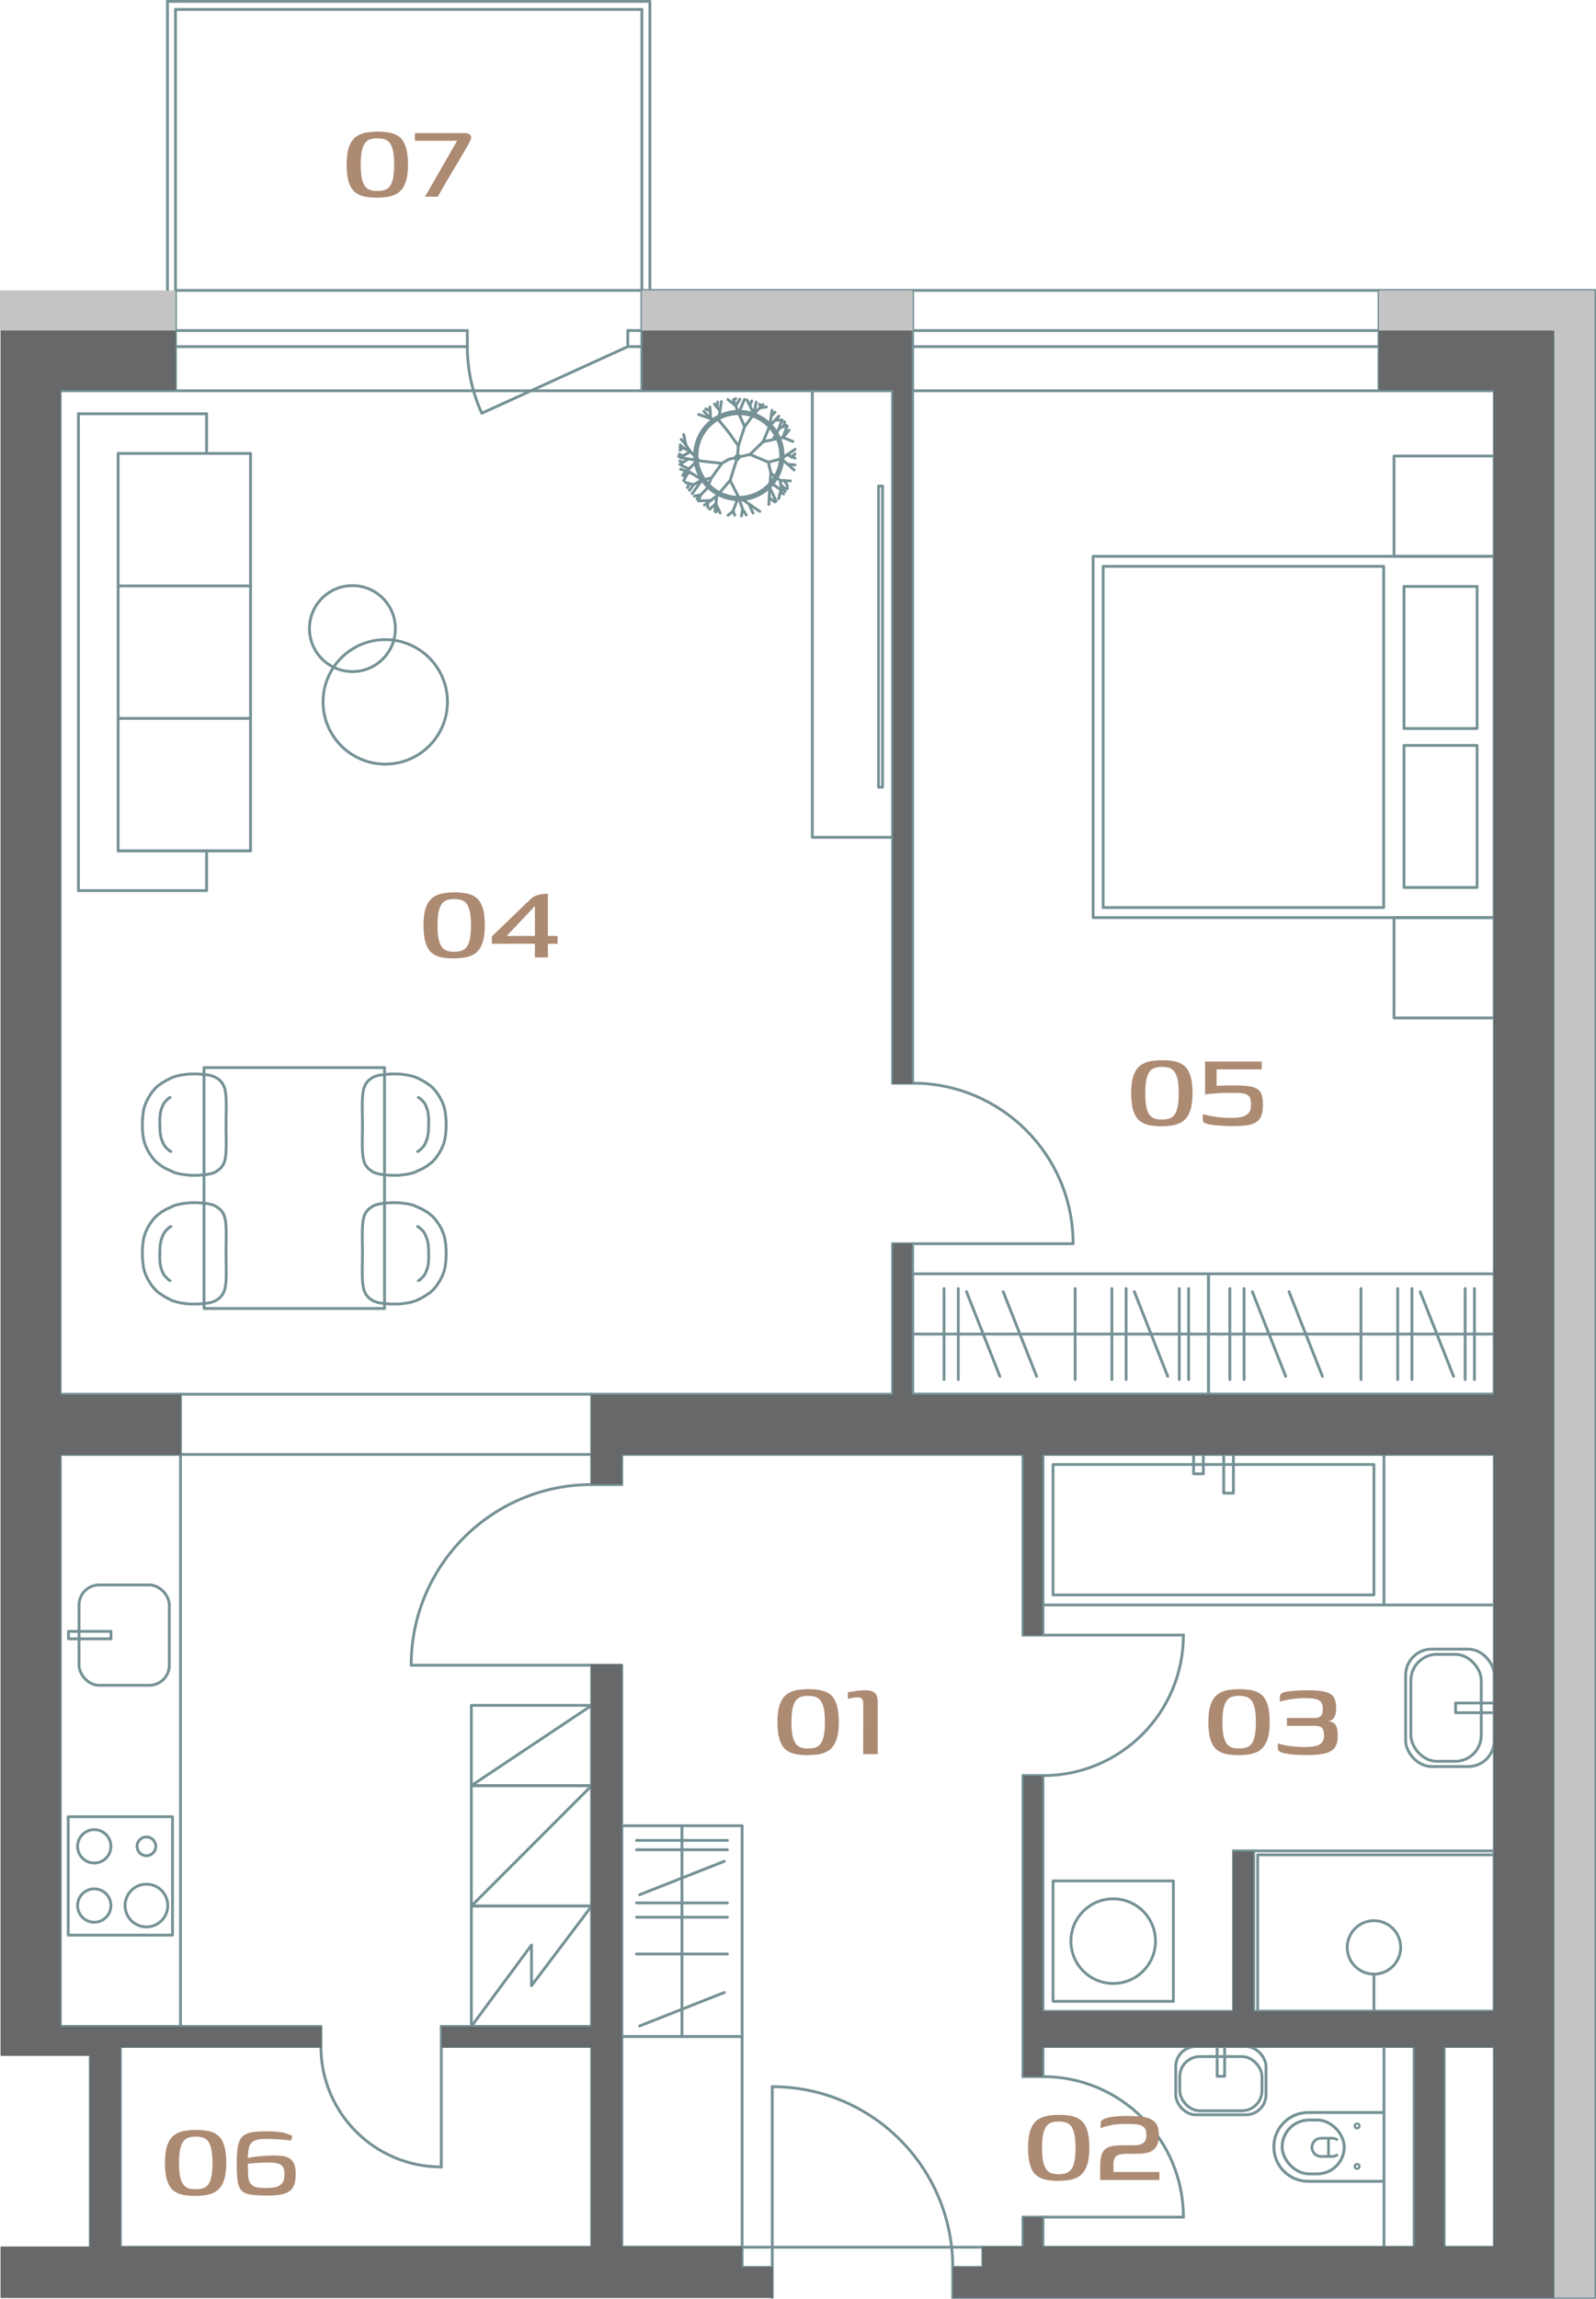 <?xml version="1.0" encoding="UTF-8"?>
<svg id="Layer_2" data-name="Layer 2" xmlns="http://www.w3.org/2000/svg" viewBox="0 0 384.89 554.04">
  <defs>
    <style>
      .cls-1 {
        stroke-width: .56px;
      }

      .cls-1, .cls-2, .cls-3, .cls-4 {
        fill: none;
        stroke: #759195;
        stroke-linecap: round;
        stroke-linejoin: round;
      }

      .cls-2 {
        stroke-width: .7px;
      }

      .cls-3 {
        stroke-width: .68px;
      }

      .cls-5 {
        fill: #c3c4c3;
      }

      .cls-5, .cls-6 {
        fill-rule: evenodd;
      }

      .cls-5, .cls-6, .cls-7 {
        stroke-width: 0px;
      }

      .cls-6 {
        fill: #666869;
      }

      .cls-4 {
        stroke-width: .65px;
      }

      .cls-7 {
        fill: #ad8a72;
      }
    </style>
  </defs>
  <g id="Layer_1-2" data-name="Layer 1">
    <g>
      <g>
        <path class="cls-7" d="M194.64,423.01c-1.05,0-2-.09-2.87-.27-.87-.18-1.62-.53-2.27-1.05-.65-.52-1.14-1.32-1.49-2.39-.34-1.07-.52-2.48-.52-4.24s.19-3.24.58-4.31c.39-1.07.94-1.86,1.65-2.39.71-.52,1.53-.86,2.45-1.02.92-.16,1.9-.23,2.92-.23s2.01.09,2.89.27c.88.18,1.64.53,2.29,1.05.65.52,1.14,1.32,1.49,2.39.34,1.07.52,2.48.52,4.24s-.2,3.24-.6,4.31c-.4,1.07-.95,1.86-1.65,2.39-.7.52-1.51.86-2.44,1.02-.92.16-1.91.23-2.95.23ZM194.87,421.41c.62,0,1.19-.07,1.7-.22s.94-.43,1.29-.87.61-1.07.8-1.92c.19-.85.28-1.95.28-3.3s-.09-2.53-.28-3.37c-.19-.85-.46-1.49-.8-1.92-.34-.43-.77-.72-1.27-.87-.5-.14-1.07-.22-1.72-.22s-1.18.07-1.67.22-.91.43-1.25.87c-.34.43-.61,1.07-.8,1.92-.19.85-.28,1.97-.28,3.37s.09,2.49.28,3.32c.19.83.46,1.47.8,1.9s.76.72,1.25.87,1.05.22,1.67.22Z"/>
        <path class="cls-7" d="M208.16,422.78l.03-12.02c0-.67-.12-1.12-.35-1.35-.23-.23-.56-.35-.98-.35-.38,0-.77.04-1.18.13-.41.09-.82.18-1.22.27v-1.6c.62-.11,1.3-.22,2.02-.32.72-.1,1.41-.15,2.05-.15.78,0,1.4.09,1.87.28.47.19.79.49.98.9.19.41.28.95.28,1.62v12.58h-3.5Z"/>
      </g>
      <g>
        <path class="cls-7" d="M298.56,423.01c-1.05,0-2-.09-2.87-.27-.87-.18-1.62-.53-2.27-1.05-.65-.52-1.14-1.32-1.49-2.39-.34-1.07-.52-2.48-.52-4.24s.19-3.24.58-4.31c.39-1.07.94-1.86,1.65-2.39.71-.52,1.53-.86,2.45-1.02.92-.16,1.9-.23,2.92-.23s2.01.09,2.89.27c.88.18,1.64.53,2.29,1.05.65.52,1.14,1.32,1.49,2.39.34,1.07.52,2.48.52,4.24s-.2,3.24-.6,4.31c-.4,1.07-.95,1.86-1.65,2.39-.7.52-1.51.86-2.44,1.02-.92.16-1.91.23-2.95.23ZM298.8,421.41c.62,0,1.19-.07,1.7-.22s.94-.43,1.29-.87.61-1.07.8-1.92c.19-.85.28-1.95.28-3.3s-.09-2.53-.28-3.37c-.19-.85-.46-1.49-.8-1.92-.34-.43-.77-.72-1.27-.87-.5-.14-1.07-.22-1.72-.22s-1.18.07-1.67.22-.91.43-1.25.87c-.34.43-.61,1.07-.8,1.92-.19.85-.28,1.97-.28,3.37s.09,2.49.28,3.32c.19.83.46,1.47.8,1.9s.76.72,1.25.87,1.05.22,1.67.22Z"/>
        <path class="cls-7" d="M315.15,422.98c-.73,0-1.48-.02-2.24-.05s-1.46-.09-2.12-.18-1.22-.21-1.69-.37c-.33-.09-.57-.24-.72-.45-.14-.21-.22-.47-.22-.78l.03-.97c.85.29,1.83.51,2.95.65,1.12.14,2.31.22,3.55.22,1.02,0,1.87-.08,2.55-.23.68-.16,1.19-.43,1.54-.83.34-.4.52-.97.52-1.7,0-.69-.1-1.2-.28-1.54-.19-.33-.45-.55-.77-.65-.32-.1-.67-.15-1.05-.15h-6.84v-1.9h6.91c.56,0,.98-.17,1.29-.52.3-.34.45-.9.45-1.65s-.14-1.28-.42-1.64c-.28-.36-.68-.6-1.22-.73s-1.19-.21-1.97-.23h-1.07c-.62,0-1.31.04-2.05.13-.75.09-1.44.2-2.09.32-.65.12-1.16.26-1.54.42v-1.07c0-.36.09-.63.28-.82s.5-.34.92-.45c.36-.11,1.05-.21,2.09-.3,1.04-.09,2.19-.13,3.46-.13,1.8,0,3.2.13,4.19.38s1.68.7,2.07,1.33c.39.63.58,1.53.58,2.69,0,.87-.17,1.57-.5,2.12-.33.55-.81.86-1.44.95v.03c.78,0,1.36.26,1.74.78.38.52.57,1.42.57,2.69s-.25,2.23-.75,2.89c-.5.66-1.3,1.11-2.39,1.37-1.09.26-2.54.38-4.34.38Z"/>
      </g>
      <g>
        <path class="cls-7" d="M109.28,230.98c-1.05,0-2-.09-2.87-.27-.87-.18-1.62-.53-2.27-1.05-.65-.52-1.14-1.32-1.49-2.39-.34-1.07-.52-2.48-.52-4.24s.19-3.24.58-4.31c.39-1.07.94-1.86,1.65-2.39.71-.52,1.53-.86,2.45-1.02.92-.16,1.9-.23,2.92-.23s2.01.09,2.89.27c.88.18,1.64.53,2.29,1.05s1.14,1.32,1.49,2.39c.34,1.07.52,2.48.52,4.24s-.2,3.24-.6,4.31c-.4,1.07-.95,1.86-1.65,2.39-.7.52-1.51.86-2.44,1.02-.92.16-1.91.23-2.95.23ZM109.51,229.38c.62,0,1.19-.07,1.7-.22s.94-.43,1.29-.87.61-1.07.8-1.92c.19-.85.28-1.95.28-3.3s-.09-2.53-.28-3.37c-.19-.85-.46-1.49-.8-1.92-.34-.43-.77-.72-1.27-.87-.5-.14-1.07-.22-1.72-.22s-1.18.07-1.67.22c-.49.15-.91.43-1.25.87-.34.43-.61,1.07-.8,1.92-.19.85-.28,1.97-.28,3.37s.09,2.49.28,3.32c.19.83.46,1.47.8,1.9s.76.72,1.25.87,1.05.22,1.67.22Z"/>
        <path class="cls-7" d="M129,230.75v-3.3h-10.38v-1.77l9.61-9.25c.31-.24.68-.44,1.12-.6.43-.16.9-.27,1.4-.33.5-.07.99-.1,1.45-.1-.02.02-.04.14-.05.35-.01.21-.02.42-.02.62v9.21h2.34v1.87h-2.34v3.3h-3.14ZM122.16,225.58h6.84v-7.24l-.1.13-6.58,6.98-.17.13Z"/>
      </g>
      <g>
        <path class="cls-7" d="M46.93,529.24c-1.05,0-2-.09-2.87-.27-.87-.18-1.62-.53-2.27-1.05-.65-.52-1.14-1.32-1.49-2.39-.34-1.07-.52-2.48-.52-4.24s.19-3.24.58-4.31c.39-1.07.94-1.86,1.65-2.39.71-.52,1.53-.86,2.45-1.02.92-.16,1.9-.23,2.92-.23s2.01.09,2.89.27c.88.18,1.64.53,2.29,1.05.65.52,1.14,1.32,1.49,2.39.34,1.07.52,2.48.52,4.24s-.2,3.24-.6,4.31c-.4,1.07-.95,1.86-1.65,2.39-.7.52-1.51.86-2.44,1.02-.92.16-1.91.23-2.95.23ZM47.17,527.64c.62,0,1.19-.07,1.7-.22s.94-.43,1.29-.87.61-1.07.8-1.92c.19-.85.28-1.95.28-3.3s-.09-2.53-.28-3.37c-.19-.85-.46-1.49-.8-1.92-.34-.43-.77-.72-1.27-.87-.5-.14-1.07-.22-1.72-.22s-1.18.07-1.67.22-.91.43-1.25.87c-.34.43-.61,1.07-.8,1.92-.19.85-.28,1.97-.28,3.37s.09,2.49.28,3.32c.19.83.46,1.47.8,1.9s.76.72,1.25.87,1.05.22,1.67.22Z"/>
        <path class="cls-7" d="M64.06,529.14c-1.56,0-2.8-.08-3.74-.23-.93-.16-1.64-.49-2.1-1-.47-.51-.77-1.27-.92-2.27-.15-1-.22-2.34-.22-4s.08-3.02.23-4.04c.16-1.02.45-1.81.88-2.37.43-.56,1.04-.94,1.82-1.15.78-.21,1.78-.34,3-.38.71-.02,1.46-.03,2.25-.02.79.01,1.43.06,1.92.15.62.04,1.12.13,1.5.25.38.12.72.26,1.03.42.25,0,.43.04.57.12.13.08.19.22.18.42-.01.2-.13.49-.35.87-.51-.09-1.11-.16-1.8-.22-.69-.06-1.41-.1-2.15-.13-.75-.03-1.5-.05-2.25-.05-.85,0-1.55.08-2.1.25-.56.17-.98.44-1.29.82-.3.38-.5.9-.58,1.57-.02.16-.05.38-.08.67-.03.29-.06.56-.07.8-.01.25-.02.41-.02.5.51-.13,1.15-.24,1.9-.33.76-.09,1.56-.16,2.42-.22.86-.05,1.67-.07,2.45-.05.71,0,1.36.06,1.94.17.58.11,1.08.32,1.5.62.42.3.75.73.98,1.3s.35,1.34.35,2.32c0,1.05-.12,1.91-.35,2.59s-.63,1.21-1.18,1.6c-.56.39-1.3.66-2.24.82-.93.16-2.1.23-3.5.23ZM64.09,527.34c.93,0,1.73-.07,2.39-.22s1.17-.45,1.55-.92c.38-.47.57-1.21.57-2.24,0-.69-.11-1.23-.33-1.62-.22-.39-.55-.66-.99-.82-.43-.16-.97-.26-1.62-.3-.42-.02-.92-.03-1.5-.02-.58.01-1.15.03-1.72.07-.57.03-1.09.07-1.57.12-.48.04-.84.08-1.08.1v.82c0,.39,0,.8.02,1.22.01.42.03.78.05,1.07.09.78.3,1.37.63,1.77s.79.66,1.38.78c.59.12,1.33.18,2.22.18Z"/>
      </g>
      <g>
        <path class="cls-7" d="M90.75,47.63c-1.05,0-2-.09-2.87-.27-.87-.18-1.62-.53-2.27-1.05-.65-.52-1.14-1.32-1.49-2.39-.34-1.07-.52-2.48-.52-4.24s.19-3.24.58-4.31c.39-1.07.94-1.86,1.65-2.39.71-.52,1.53-.86,2.45-1.02.92-.16,1.9-.23,2.92-.23s2.01.09,2.89.27c.88.18,1.64.53,2.29,1.05s1.14,1.32,1.49,2.39c.34,1.07.52,2.48.52,4.24s-.2,3.24-.6,4.31c-.4,1.07-.95,1.86-1.65,2.39-.7.52-1.51.86-2.44,1.02-.92.16-1.91.23-2.95.23ZM90.99,46.03c.62,0,1.19-.07,1.7-.22.51-.14.94-.43,1.29-.87.34-.43.61-1.07.8-1.92.19-.85.28-1.95.28-3.3s-.09-2.53-.28-3.37c-.19-.85-.46-1.49-.8-1.92-.34-.43-.77-.72-1.27-.87-.5-.14-1.07-.22-1.72-.22s-1.18.07-1.67.22c-.49.15-.91.43-1.25.87-.34.43-.61,1.07-.8,1.92-.19.85-.28,1.97-.28,3.37s.09,2.49.28,3.32c.19.83.46,1.47.8,1.9.34.43.76.72,1.25.87.49.15,1.05.22,1.67.22Z"/>
        <path class="cls-7" d="M102.5,47.4l7.74-13.48h-10.18v-1.84h11.98c.71,0,1.19.19,1.44.57.24.38.18.88-.2,1.5-.36.69-.78,1.46-1.29,2.32-.5.86-1.03,1.76-1.59,2.7-.56.95-1.13,1.91-1.72,2.89-.59.98-1.15,1.92-1.67,2.82s-1,1.74-1.42,2.52h-3.1Z"/>
      </g>
      <g>
        <path class="cls-7" d="M279.95,271.43c-1.05,0-2-.09-2.87-.27-.87-.18-1.62-.53-2.27-1.05-.65-.52-1.14-1.32-1.49-2.39-.34-1.07-.52-2.48-.52-4.24s.19-3.24.58-4.31c.39-1.07.94-1.86,1.65-2.39.71-.52,1.53-.86,2.45-1.02.92-.16,1.9-.23,2.92-.23s2.01.09,2.89.27c.88.18,1.64.53,2.29,1.05.65.52,1.14,1.32,1.49,2.39.34,1.07.52,2.48.52,4.24s-.2,3.24-.6,4.31c-.4,1.07-.95,1.86-1.65,2.39-.7.52-1.51.86-2.44,1.02-.92.16-1.91.23-2.95.23ZM280.19,269.83c.62,0,1.19-.07,1.7-.22s.94-.43,1.29-.87.61-1.07.8-1.92c.19-.85.28-1.95.28-3.3s-.09-2.53-.28-3.37c-.19-.85-.46-1.49-.8-1.92-.34-.43-.77-.72-1.27-.87-.5-.14-1.07-.22-1.72-.22s-1.18.07-1.67.22-.91.43-1.25.87c-.34.43-.61,1.07-.8,1.92-.19.85-.28,1.97-.28,3.37s.09,2.49.28,3.32c.19.83.46,1.47.8,1.9s.76.72,1.25.87,1.05.22,1.67.22Z"/>
        <path class="cls-7" d="M304.55,266.36c0,1.02-.12,1.86-.35,2.5-.23.65-.62,1.16-1.17,1.54-.55.38-1.27.64-2.17.78-.9.14-2.03.22-3.39.22-1.56,0-2.91-.06-4.05-.17-1.15-.11-1.94-.24-2.39-.4-.29-.09-.51-.18-.65-.28-.14-.1-.24-.26-.28-.47-.04-.21-.06-.52-.03-.92v-.63c.93.27,1.99.48,3.17.65,1.18.17,2.41.25,3.7.25.98,0,1.82-.08,2.54-.25.71-.17,1.26-.48,1.64-.93.38-.46.57-1.12.57-1.99,0-.76-.09-1.34-.28-1.74s-.53-.68-1.03-.85c-.5-.17-1.22-.25-2.15-.25-.67-.02-1.37-.03-2.1-.03s-1.46.02-2.19.07c-.72.04-1.37.09-1.95.15-.58.06-1.04.11-1.37.15v-7.91h13.65v1.87h-10.88v3.97c.45-.02.96-.04,1.54-.05.58-.01,1.17-.02,1.77-.03.6-.01,1.18-.01,1.75,0,.57.01,1.05.03,1.45.05,1.29.07,2.28.27,2.95.6s1.13.83,1.37,1.49c.23.66.35,1.53.35,2.62Z"/>
      </g>
      <g>
        <g id="LINE">
          <line class="cls-3" x1="374.88" y1="79.67" x2="332.55" y2="79.67"/>
        </g>
        <g id="LINE-2" data-name="LINE">
          <line class="cls-3" x1="220.09" y1="79.67" x2="154.79" y2="79.67"/>
        </g>
        <g id="LINE-3" data-name="LINE">
          <line class="cls-3" x1="374.88" y1="79.67" x2="374.88" y2="553.7"/>
        </g>
        <g id="LINE-4" data-name="LINE">
          <line class="cls-3" x1="384.55" y1="69.99" x2="384.55" y2="553.7"/>
        </g>
        <g id="LINE-5" data-name="LINE">
          <line class="cls-3" x1="220.09" y1="69.99" x2="154.79" y2="69.99"/>
        </g>
        <g id="LINE-6" data-name="LINE">
          <line class="cls-3" x1="14.51" y1="94.18" x2="14.51" y2="336.03"/>
        </g>
        <g id="LINE-7" data-name="LINE">
          <line class="cls-3" x1="29.02" y1="541.61" x2="29.02" y2="493.24"/>
        </g>
        <g id="LINE-8" data-name="LINE">
          <line class="cls-3" x1="21.77" y1="541.61" x2="21.77" y2="495.66"/>
        </g>
        <g id="LINE-9" data-name="LINE">
          <line class="cls-3" x1="341.02" y1="541.61" x2="341.02" y2="493.24"/>
        </g>
        <g id="LINE-10" data-name="LINE">
          <line class="cls-3" x1="348.27" y1="541.61" x2="348.27" y2="493.24"/>
        </g>
        <g id="LINE-11" data-name="LINE">
          <line class="cls-3" x1="220.09" y1="261.06" x2="220.09" y2="94.18"/>
        </g>
        <g id="LINE-12" data-name="LINE">
          <line class="cls-3" x1="14.51" y1="350.54" x2="14.51" y2="488.4"/>
        </g>
        <g id="LINE-13" data-name="LINE">
          <line class="cls-3" x1="360.36" y1="94.18" x2="360.36" y2="336.03"/>
        </g>
        <g id="LINE-14" data-name="LINE">
          <line class="cls-3" x1="360.36" y1="350.54" x2="360.36" y2="484.77"/>
        </g>
        <g id="LINE-15" data-name="LINE">
          <line class="cls-3" x1="360.36" y1="336.03" x2="220.09" y2="336.03"/>
        </g>
        <g id="LINE-16" data-name="LINE">
          <line class="cls-3" x1="215.25" y1="336.03" x2="142.69" y2="336.03"/>
        </g>
        <g id="LINE-17" data-name="LINE">
          <line class="cls-3" x1="43.53" y1="336.03" x2="14.51" y2="336.03"/>
        </g>
        <g id="LINE-18" data-name="LINE">
          <line class="cls-3" x1="360.36" y1="350.54" x2="251.53" y2="350.54"/>
        </g>
        <g id="LINE-19" data-name="LINE">
          <line class="cls-3" x1="246.69" y1="350.54" x2="149.95" y2="350.54"/>
        </g>
        <g id="LINE-20" data-name="LINE">
          <line class="cls-3" x1="43.53" y1="350.54" x2="14.51" y2="350.54"/>
        </g>
        <g id="LINE-21" data-name="LINE">
          <line class="cls-3" x1="178.97" y1="541.61" x2="149.95" y2="541.61"/>
        </g>
        <g id="LINE-22" data-name="LINE">
          <line class="cls-3" x1="142.69" y1="541.61" x2="29.02" y2="541.61"/>
        </g>
        <g id="LINE-23" data-name="LINE">
          <line class="cls-3" x1="142.69" y1="493.24" x2="106.42" y2="493.24"/>
        </g>
        <g id="LINE-24" data-name="LINE">
          <line class="cls-3" x1="142.69" y1="488.4" x2="106.42" y2="488.4"/>
        </g>
        <g id="LINE-25" data-name="LINE">
          <line class="cls-3" x1="77.39" y1="488.4" x2="14.51" y2="488.4"/>
        </g>
        <g id="LINE-26" data-name="LINE">
          <line class="cls-3" x1="220.09" y1="336.03" x2="220.09" y2="299.75"/>
        </g>
        <g id="LINE-27" data-name="LINE">
          <line class="cls-3" x1="215.25" y1="336.03" x2="215.25" y2="299.75"/>
        </g>
        <g id="LINE-28" data-name="LINE">
          <line class="cls-3" x1="215.25" y1="261.06" x2="215.25" y2="94.18"/>
        </g>
        <g id="LINE-29" data-name="LINE">
          <line class="cls-3" x1="220.09" y1="299.75" x2="215.25" y2="299.75"/>
        </g>
        <g id="LINE-30" data-name="LINE">
          <line class="cls-3" x1="220.09" y1="261.06" x2="215.25" y2="261.06"/>
        </g>
        <g id="LINE-31" data-name="LINE">
          <line class="cls-3" x1="360.36" y1="484.77" x2="302.32" y2="484.77"/>
        </g>
        <g id="LINE-32" data-name="LINE">
          <line class="cls-3" x1="341.02" y1="493.24" x2="251.53" y2="493.24"/>
        </g>
        <g id="LINE-33" data-name="LINE">
          <line class="cls-3" x1="297.48" y1="484.77" x2="251.53" y2="484.77"/>
        </g>
        <g id="LINE-34" data-name="LINE">
          <line class="cls-3" x1="302.32" y1="446.08" x2="297.48" y2="446.08"/>
        </g>
        <g id="LINE-35" data-name="LINE">
          <line class="cls-3" x1="142.69" y1="541.61" x2="142.69" y2="493.24"/>
        </g>
        <g id="LINE-36" data-name="LINE">
          <line class="cls-3" x1="142.69" y1="488.4" x2="142.69" y2="401.33"/>
        </g>
        <g id="LINE-37" data-name="LINE">
          <line class="cls-3" x1="246.69" y1="541.61" x2="246.69" y2="534.35"/>
        </g>
        <g id="LINE-38" data-name="LINE">
          <line class="cls-3" x1="149.95" y1="541.61" x2="149.95" y2="401.33"/>
        </g>
        <g id="LINE-39" data-name="LINE">
          <line class="cls-3" x1="149.95" y1="357.8" x2="149.95" y2="350.54"/>
        </g>
        <g id="LINE-40" data-name="LINE">
          <line class="cls-3" x1="246.69" y1="394.08" x2="246.69" y2="350.54"/>
        </g>
        <g id="LINE-41" data-name="LINE">
          <line class="cls-3" x1="246.69" y1="500.49" x2="246.69" y2="427.94"/>
        </g>
        <g id="LINE-42" data-name="LINE">
          <line class="cls-3" x1="251.53" y1="484.77" x2="251.53" y2="427.94"/>
        </g>
        <g id="LINE-43" data-name="LINE">
          <line class="cls-3" x1="251.53" y1="541.61" x2="251.53" y2="534.35"/>
        </g>
        <g id="LINE-44" data-name="LINE">
          <line class="cls-3" x1="251.53" y1="500.49" x2="251.53" y2="493.24"/>
        </g>
        <g id="LINE-45" data-name="LINE">
          <line class="cls-3" x1="297.48" y1="484.77" x2="297.48" y2="446.08"/>
        </g>
        <g id="LINE-46" data-name="LINE">
          <line class="cls-3" x1="251.53" y1="394.08" x2="251.53" y2="350.54"/>
        </g>
        <g id="LINE-47" data-name="LINE">
          <line class="cls-3" x1="302.32" y1="484.77" x2="302.32" y2="446.08"/>
        </g>
        <g id="LINE-48" data-name="LINE">
          <line class="cls-3" x1="149.95" y1="357.8" x2="142.69" y2="357.8"/>
        </g>
        <g id="LINE-49" data-name="LINE">
          <line class="cls-3" x1="149.95" y1="401.33" x2="142.69" y2="401.33"/>
        </g>
        <g id="LINE-50" data-name="LINE">
          <line class="cls-3" x1="142.69" y1="357.8" x2="142.69" y2="357.8"/>
        </g>
        <g id="LINE-51" data-name="LINE">
          <line class="cls-3" x1="251.53" y1="500.49" x2="246.69" y2="500.49"/>
        </g>
        <g id="LINE-52" data-name="LINE">
          <line class="cls-3" x1="251.53" y1="534.35" x2="246.69" y2="534.35"/>
        </g>
        <g id="LINE-53" data-name="LINE">
          <line class="cls-3" x1="251.53" y1="500.49" x2="251.53" y2="500.49"/>
        </g>
        <g id="LINE-54" data-name="LINE">
          <line class="cls-3" x1="251.53" y1="394.08" x2="246.69" y2="394.08"/>
        </g>
        <g id="LINE-55" data-name="LINE">
          <line class="cls-3" x1="251.53" y1="427.94" x2="246.69" y2="427.94"/>
        </g>
        <g id="LINE-56" data-name="LINE">
          <line class="cls-3" x1="251.53" y1="394.08" x2="251.53" y2="394.08"/>
        </g>
        <g id="LINE-57" data-name="LINE">
          <line class="cls-3" x1="251.53" y1="541.61" x2="341.02" y2="541.61"/>
        </g>
        <g id="LINE-58" data-name="LINE">
          <line class="cls-3" x1="43.53" y1="350.54" x2="43.53" y2="336.03"/>
        </g>
        <g id="LINE-59" data-name="LINE">
          <line class="cls-3" x1="106.42" y1="488.4" x2="106.42" y2="493.24"/>
        </g>
        <g id="LINE-60" data-name="LINE">
          <line class="cls-3" x1="77.39" y1="493.24" x2="77.39" y2="488.4"/>
        </g>
        <g id="LINE-61" data-name="LINE">
          <line class="cls-3" x1="178.97" y1="541.61" x2="178.97" y2="546.45"/>
        </g>
        <g id="LINE-62" data-name="LINE">
          <line class="cls-3" x1="178.97" y1="546.45" x2="186.23" y2="546.45"/>
        </g>
        <g id="LINE-63" data-name="LINE">
          <line class="cls-3" x1="229.76" y1="546.45" x2="237.02" y2="546.45"/>
        </g>
        <g id="LINE-64" data-name="LINE">
          <line class="cls-3" x1="229.76" y1="546.45" x2="229.76" y2="553.7"/>
        </g>
        <g id="LINE-65" data-name="LINE">
          <line class="cls-3" x1="186.23" y1="546.45" x2="186.23" y2="553.7"/>
        </g>
        <g id="LINE-66" data-name="LINE">
          <line class="cls-3" x1="186.23" y1="546.45" x2="186.23" y2="546.45"/>
        </g>
        <g id="LINE-67" data-name="LINE">
          <line class="cls-3" x1="215.25" y1="94.18" x2="154.79" y2="94.18"/>
        </g>
        <g id="LINE-68" data-name="LINE">
          <line class="cls-3" x1="42.32" y1="94.18" x2="14.51" y2="94.18"/>
        </g>
        <g id="LINE-69" data-name="LINE">
          <line class="cls-3" x1="360.36" y1="94.18" x2="332.55" y2="94.18"/>
        </g>
        <g id="LINE-70" data-name="LINE">
          <line class="cls-3" x1="229.76" y1="553.7" x2="374.88" y2="553.7"/>
        </g>
        <g id="LINE-71" data-name="LINE">
          <line class="cls-3" x1="348.27" y1="493.24" x2="360.36" y2="493.24"/>
        </g>
        <g id="LINE-72" data-name="LINE">
          <line class="cls-3" x1="348.27" y1="541.61" x2="360.36" y2="541.61"/>
        </g>
        <g id="LINE-73" data-name="LINE">
          <line class="cls-3" x1="360.36" y1="493.24" x2="360.36" y2="541.61"/>
        </g>
        <g id="LINE-74" data-name="LINE">
          <line class="cls-3" x1="237.02" y1="546.45" x2="237.02" y2="541.61"/>
        </g>
        <g id="LINE-75" data-name="LINE">
          <line class="cls-3" x1="237.02" y1="541.61" x2="246.69" y2="541.61"/>
        </g>
        <g id="LINE-76" data-name="LINE">
          <line class="cls-3" x1="374.88" y1="553.7" x2="384.55" y2="553.7"/>
        </g>
        <g id="LINE-77" data-name="LINE">
          <line class="cls-3" x1="42.32" y1="94.18" x2="42.32" y2="69.99"/>
        </g>
        <g id="LINE-78" data-name="LINE">
          <line class="cls-3" x1="154.79" y1="94.18" x2="154.79" y2="69.99"/>
        </g>
        <g id="LINE-79" data-name="LINE">
          <line class="cls-3" x1="220.09" y1="94.18" x2="220.09" y2="69.99"/>
        </g>
        <g id="LINE-80" data-name="LINE">
          <line class="cls-3" x1="332.55" y1="94.18" x2="332.55" y2="69.99"/>
        </g>
        <g id="LINE-81" data-name="LINE">
          <line class="cls-3" x1="332.55" y1="69.99" x2="384.55" y2="69.99"/>
        </g>
        <g id="LINE-82" data-name="LINE">
          <line class="cls-3" x1="29.02" y1="493.24" x2="77.39" y2="493.24"/>
        </g>
        <g id="LINE-83" data-name="LINE">
          <line class="cls-3" x1="142.69" y1="357.8" x2="142.69" y2="336.03"/>
        </g>
        <g id="LINE-84" data-name="LINE">
          <line class="cls-3" x1="258.79" y1="299.75" x2="258.79" y2="299.75"/>
        </g>
        <g id="LINE-85" data-name="LINE">
          <line class="cls-3" x1="220.09" y1="299.75" x2="258.79" y2="299.75"/>
        </g>
        <g id="ARC">
          <path class="cls-3" d="M258.79,299.75c0-21.37-17.33-38.7-38.7-38.7"/>
        </g>
        <g id="LINE-86" data-name="LINE">
          <line class="cls-3" x1="142.69" y1="401.33" x2="99.16" y2="401.33"/>
        </g>
        <g id="LINE-87" data-name="LINE">
          <line class="cls-3" x1="99.16" y1="401.33" x2="99.16" y2="401.33"/>
        </g>
        <g id="ARC-2" data-name="ARC">
          <path class="cls-3" d="M142.69,357.8c-24.04,0-43.53,19.49-43.53,43.53h0"/>
        </g>
        <g id="LINE-88" data-name="LINE">
          <line class="cls-3" x1="251.53" y1="534.35" x2="285.39" y2="534.35"/>
        </g>
        <g id="ARC-3" data-name="ARC">
          <path class="cls-3" d="M285.39,534.35c0-18.7-15.16-33.86-33.86-33.86"/>
        </g>
        <g id="LINE-89" data-name="LINE">
          <line class="cls-3" x1="333.76" y1="493.24" x2="333.76" y2="541.61"/>
        </g>
        <g id="LINE-90" data-name="LINE">
          <line class="cls-3" x1="251.53" y1="394.08" x2="285.39" y2="394.08"/>
        </g>
        <g id="ARC-4" data-name="ARC">
          <path class="cls-3" d="M251.53,427.94c18.7,0,33.86-15.16,33.86-33.86"/>
        </g>
        <g id="LINE-91" data-name="LINE">
          <line class="cls-3" x1="106.42" y1="493.24" x2="106.42" y2="522.26"/>
        </g>
        <g id="LINE-92" data-name="LINE">
          <line class="cls-3" x1="106.42" y1="522.26" x2="106.42" y2="522.26"/>
        </g>
        <g id="ARC-5" data-name="ARC">
          <path class="cls-3" d="M77.39,493.24c0,16.03,12.99,29.02,29.02,29.02"/>
        </g>
        <g id="ARC-6" data-name="ARC">
          <path class="cls-3" d="M229.76,546.45c0-24.04-19.49-43.53-43.53-43.53"/>
        </g>
        <g id="LINE-93" data-name="LINE">
          <line class="cls-3" x1="186.23" y1="502.91" x2="186.23" y2="546.45"/>
        </g>
        <g id="LINE-94" data-name="LINE">
          <line class="cls-3" x1="42.32" y1="69.99" x2="42.32" y2="2.27"/>
        </g>
        <g id="LINE-95" data-name="LINE">
          <line class="cls-3" x1="40.39" y1="69.99" x2="40.39" y2=".34"/>
        </g>
        <g id="LINE-96" data-name="LINE">
          <line class="cls-3" x1="42.32" y1="2.27" x2="154.79" y2="2.27"/>
        </g>
        <g id="LINE-97" data-name="LINE">
          <line class="cls-3" x1="40.39" y1=".34" x2="156.72" y2=".34"/>
        </g>
        <g id="LINE-98" data-name="LINE">
          <line class="cls-3" x1="154.79" y1="69.99" x2="154.79" y2="2.27"/>
        </g>
        <g id="LINE-99" data-name="LINE">
          <line class="cls-3" x1="156.72" y1="69.99" x2="156.72" y2=".34"/>
        </g>
        <g id="LINE-100" data-name="LINE">
          <line class="cls-3" x1="154.79" y1="69.99" x2="42.32" y2="69.99"/>
        </g>
        <g id="LINE-101" data-name="LINE">
          <line class="cls-3" x1="42.32" y1="79.67" x2="112.7" y2="79.67"/>
        </g>
        <g id="LINE-102" data-name="LINE">
          <line class="cls-3" x1="42.32" y1="83.54" x2="112.7" y2="83.54"/>
        </g>
        <g id="LINE-103" data-name="LINE">
          <line class="cls-3" x1="332.55" y1="69.99" x2="220.09" y2="69.99"/>
        </g>
        <g id="LINE-104" data-name="LINE">
          <line class="cls-3" x1="220.09" y1="79.67" x2="332.55" y2="79.67"/>
        </g>
        <g id="LINE-105" data-name="LINE">
          <line class="cls-3" x1="220.09" y1="83.54" x2="332.55" y2="83.54"/>
        </g>
        <g id="LINE-106" data-name="LINE">
          <line class="cls-3" x1="332.55" y1="94.18" x2="220.09" y2="94.18"/>
        </g>
        <g id="LINE-107" data-name="LINE">
          <line class="cls-3" x1="151.4" y1="79.67" x2="151.4" y2="83.54"/>
        </g>
        <g id="LINE-108" data-name="LINE">
          <line class="cls-3" x1="112.7" y1="79.67" x2="112.7" y2="83.54"/>
        </g>
        <g id="LINE-109" data-name="LINE">
          <line class="cls-3" x1="151.4" y1="83.54" x2="116.19" y2="99.59"/>
        </g>
        <g id="ARC-7" data-name="ARC">
          <path class="cls-3" d="M112.7,83.54c0,5.54,1.19,11.01,3.49,16.05"/>
        </g>
        <g id="LINE-110" data-name="LINE">
          <line class="cls-3" x1="151.4" y1="83.54" x2="154.79" y2="83.54"/>
        </g>
        <g id="LINE-111" data-name="LINE">
          <line class="cls-3" x1="151.4" y1="79.67" x2="154.79" y2="79.67"/>
        </g>
        <g id="LINE-112" data-name="LINE">
          <line class="cls-3" x1="142.69" y1="336.03" x2="43.53" y2="336.03"/>
        </g>
        <g id="LINE-113" data-name="LINE">
          <line class="cls-3" x1="142.69" y1="350.54" x2="43.53" y2="350.54"/>
        </g>
        <g id="LINE-114" data-name="LINE">
          <line class="cls-3" x1="178.97" y1="541.61" x2="237.02" y2="541.61"/>
        </g>
        <g id="LINE-115" data-name="LINE">
          <line class="cls-3" x1="154.79" y1="94.18" x2="42.32" y2="94.18"/>
        </g>
        <g id="LWPOLYLINE">
          <rect class="cls-3" x="251.53" y="350.54" width="82.23" height="36.28"/>
        </g>
        <g id="LWPOLYLINE-2" data-name="LWPOLYLINE">
          <rect class="cls-3" x="253.95" y="352.96" width="77.39" height="31.44"/>
        </g>
        <g id="LWPOLYLINE-3" data-name="LWPOLYLINE">
          <rect class="cls-3" x="295.11" y="350.54" width="2.34" height="9.33"/>
        </g>
        <g id="LWPOLYLINE-4" data-name="LWPOLYLINE">
          <rect class="cls-3" x="287.85" y="350.54" width="2.34" height="4.67"/>
        </g>
        <g id="LWPOLYLINE-5" data-name="LWPOLYLINE">
          <rect class="cls-3" x="302.32" y="446.08" width="58.05" height="38.7"/>
        </g>
        <g id="LWPOLYLINE-6" data-name="LWPOLYLINE">
          <rect class="cls-3" x="303.29" y="447.04" width="57.08" height="37.73"/>
        </g>
        <g id="LINE-116" data-name="LINE">
          <line class="cls-3" x1="331.34" y1="484.77" x2="331.34" y2="475.79"/>
        </g>
        <g id="CIRCLE">
          <circle class="cls-3" cx="331.34" cy="469.35" r="6.44"/>
        </g>
        <g id="LWPOLYLINE-7" data-name="LWPOLYLINE">
          <rect class="cls-3" x="253.95" y="453.33" width="29.02" height="29.02"/>
        </g>
        <g id="CIRCLE-2" data-name="CIRCLE">
          <circle class="cls-3" cx="268.46" cy="467.84" r="10.2"/>
        </g>
        <g id="LWPOLYLINE-8" data-name="LWPOLYLINE">
          <rect class="cls-3" x="283.54" y="493.24" width="21.77" height="16.45" rx="4.84" ry="4.84"/>
        </g>
        <g id="LWPOLYLINE-9" data-name="LWPOLYLINE">
          <rect class="cls-3" x="284.51" y="495.66" width="19.83" height="13.06" rx="4.84" ry="4.84"/>
        </g>
        <g id="LWPOLYLINE-10" data-name="LWPOLYLINE">
          <rect class="cls-3" x="293.53" y="493.24" width="1.8" height="7.18"/>
        </g>
        <g id="LWPOLYLINE-11" data-name="LWPOLYLINE">
          <rect class="cls-3" x="338.98" y="397.46" width="21.38" height="28.3" rx="6.29" ry="6.29"/>
        </g>
        <g id="LWPOLYLINE-12" data-name="LWPOLYLINE">
          <rect class="cls-3" x="340.24" y="398.72" width="16.98" height="25.78" rx="6.29" ry="6.29"/>
        </g>
        <g id="LWPOLYLINE-13" data-name="LWPOLYLINE">
          <rect class="cls-3" x="351.03" y="410.45" width="9.33" height="2.34"/>
        </g>
        <g id="LINE-117" data-name="LINE">
          <line class="cls-3" x1="333.76" y1="386.82" x2="360.36" y2="386.82"/>
        </g>
        <g id="LWPOLYLINE-14" data-name="LWPOLYLINE">
          <rect class="cls-3" x="14.51" y="350.54" width="29.02" height="137.86"/>
        </g>
        <g id="LWPOLYLINE-15" data-name="LWPOLYLINE">
          <rect class="cls-3" x="16.45" y="437.85" width="25.15" height="28.54"/>
        </g>
        <g id="CIRCLE-3" data-name="CIRCLE">
          <circle class="cls-3" cx="35.31" cy="459.26" r="5.15"/>
        </g>
        <g id="CIRCLE-4" data-name="CIRCLE">
          <circle class="cls-3" cx="35.31" cy="444.99" r="2.26"/>
        </g>
        <g id="CIRCLE-5" data-name="CIRCLE">
          <circle class="cls-3" cx="22.73" cy="459.26" r="4.02"/>
        </g>
        <g id="CIRCLE-6" data-name="CIRCLE">
          <circle class="cls-3" cx="22.73" cy="444.99" r="4.02"/>
        </g>
        <g id="LWPOLYLINE-16" data-name="LWPOLYLINE">
          <rect class="cls-3" x="19.06" y="381.99" width="21.77" height="24.19" rx="4.84" ry="4.84"/>
        </g>
        <g id="LWPOLYLINE-17" data-name="LWPOLYLINE">
          <rect class="cls-3" x="16.51" y="393.18" width="10.26" height="1.8"/>
        </g>
        <g id="LWPOLYLINE-18" data-name="LWPOLYLINE">
          <rect class="cls-3" x="113.67" y="459.38" width="29.02" height="29.02"/>
        </g>
        <g id="LWPOLYLINE-19" data-name="LWPOLYLINE">
          <rect class="cls-3" x="113.67" y="430.36" width="29.02" height="29.02"/>
        </g>
        <g id="LWPOLYLINE-20" data-name="LWPOLYLINE">
          <rect class="cls-3" x="113.67" y="411.01" width="29.02" height="19.35"/>
        </g>
        <g id="LINE-118" data-name="LINE">
          <line class="cls-3" x1="142.69" y1="430.36" x2="113.67" y2="459.38"/>
        </g>
        <g id="LINE-119" data-name="LINE">
          <line class="cls-3" x1="142.69" y1="411.01" x2="113.67" y2="430.36"/>
        </g>
        <g id="LWPOLYLINE-21" data-name="LWPOLYLINE">
          <polyline class="cls-3" points="142.69 459.38 128.18 478.57 128.18 468.77 113.67 488.4"/>
        </g>
        <g id="LWPOLYLINE-22" data-name="LWPOLYLINE">
          <rect class="cls-3" x="195.9" y="94.18" width="19.35" height="107.63"/>
        </g>
        <g id="LWPOLYLINE-23" data-name="LWPOLYLINE">
          <rect class="cls-3" x="211.87" y="117.15" width=".97" height="72.56"/>
        </g>
        <g id="CIRCLE-7" data-name="CIRCLE">
          <circle class="cls-3" cx="178.18" cy="109.78" r="10.66"/>
        </g>
        <g id="CIRCLE-8" data-name="CIRCLE">
          <circle class="cls-3" cx="178.18" cy="109.78" r="10.09"/>
        </g>
        <g id="LINE-120" data-name="LINE">
          <line class="cls-3" x1="60.42" y1="141.22" x2="28.49" y2="141.22"/>
        </g>
        <g id="LINE-121" data-name="LINE">
          <line class="cls-3" x1="28.49" y1="141.22" x2="28.49" y2="109.29"/>
        </g>
        <g id="LINE-122" data-name="LINE">
          <line class="cls-3" x1="60.42" y1="141.22" x2="60.42" y2="109.29"/>
        </g>
        <g id="LINE-123" data-name="LINE">
          <line class="cls-3" x1="28.49" y1="109.29" x2="60.42" y2="109.29"/>
        </g>
        <g id="LINE-124" data-name="LINE">
          <line class="cls-3" x1="18.92" y1="99.72" x2="49.82" y2="99.72"/>
        </g>
        <g id="LINE-125" data-name="LINE">
          <line class="cls-3" x1="60.42" y1="141.22" x2="60.42" y2="205.07"/>
        </g>
        <g id="LINE-126" data-name="LINE">
          <line class="cls-3" x1="60.42" y1="205.07" x2="28.49" y2="205.07"/>
        </g>
        <g id="LINE-127" data-name="LINE">
          <line class="cls-3" x1="60.42" y1="205.07" x2="28.49" y2="205.07"/>
        </g>
        <g id="LINE-128" data-name="LINE">
          <line class="cls-3" x1="60.42" y1="173.14" x2="28.49" y2="173.14"/>
        </g>
        <g id="LINE-129" data-name="LINE">
          <line class="cls-3" x1="28.49" y1="205.07" x2="28.49" y2="141.22"/>
        </g>
        <g id="LINE-130" data-name="LINE">
          <line class="cls-3" x1="18.92" y1="214.65" x2="18.92" y2="99.72"/>
        </g>
        <g id="CIRCLE-9" data-name="CIRCLE">
          <circle class="cls-3" cx="92.91" cy="169.16" r="15"/>
        </g>
        <g id="CIRCLE-10" data-name="CIRCLE">
          <circle class="cls-3" cx="84.99" cy="151.5" r="10.36"/>
        </g>
        <g id="LINE-131" data-name="LINE">
          <line class="cls-3" x1="49.82" y1="205.07" x2="49.82" y2="214.65"/>
        </g>
        <g id="LINE-132" data-name="LINE">
          <line class="cls-3" x1="49.82" y1="214.65" x2="18.92" y2="214.65"/>
        </g>
        <g id="LINE-133" data-name="LINE">
          <line class="cls-3" x1="49.82" y1="109.29" x2="49.82" y2="99.72"/>
        </g>
        <g id="LWPOLYLINE-24" data-name="LWPOLYLINE">
          <rect class="cls-3" x="49.2" y="257.31" width="43.53" height="58.05"/>
        </g>
        <g id="LWPOLYLINE-25" data-name="LWPOLYLINE">
          <rect class="cls-3" x="263.62" y="134.08" width="96.74" height="87.07"/>
        </g>
        <g id="LWPOLYLINE-26" data-name="LWPOLYLINE">
          <rect class="cls-3" x="266.04" y="136.5" width="67.65" height="82.23"/>
        </g>
        <g id="LWPOLYLINE-27" data-name="LWPOLYLINE">
          <rect class="cls-3" x="338.59" y="179.66" width="17.62" height="34.24"/>
        </g>
        <g id="LWPOLYLINE-28" data-name="LWPOLYLINE">
          <rect class="cls-3" x="338.59" y="141.34" width="17.62" height="34.24"/>
        </g>
        <g id="LWPOLYLINE-29" data-name="LWPOLYLINE">
          <rect class="cls-3" x="336.18" y="221.15" width="24.19" height="24.19"/>
        </g>
        <g id="LWPOLYLINE-30" data-name="LWPOLYLINE">
          <rect class="cls-3" x="336.18" y="109.9" width="24.19" height="24.19"/>
        </g>
        <g id="LWPOLYLINE-31" data-name="LWPOLYLINE">
          <rect class="cls-3" x="149.95" y="440.03" width="29.02" height="50.79"/>
        </g>
        <g id="LWPOLYLINE-32" data-name="LWPOLYLINE">
          <rect class="cls-3" x="149.95" y="490.82" width="29.02" height="50.79"/>
        </g>
        <g id="LINE-134" data-name="LINE">
          <line class="cls-3" x1="164.46" y1="440.03" x2="164.46" y2="490.82"/>
        </g>
        <g id="LINE-135" data-name="LINE">
          <line class="cls-3" x1="175.43" y1="443.56" x2="153.5" y2="443.56"/>
        </g>
        <g id="LINE-136" data-name="LINE">
          <line class="cls-3" x1="175.43" y1="445.81" x2="153.5" y2="445.81"/>
        </g>
        <g id="LINE-137" data-name="LINE">
          <line class="cls-3" x1="175.43" y1="458.63" x2="153.5" y2="458.63"/>
        </g>
        <g id="LINE-138" data-name="LINE">
          <line class="cls-3" x1="175.43" y1="462.07" x2="153.5" y2="462.07"/>
        </g>
        <g id="LINE-139" data-name="LINE">
          <line class="cls-3" x1="175.43" y1="470.93" x2="153.5" y2="470.93"/>
        </g>
        <g id="LINE-140" data-name="LINE">
          <line class="cls-3" x1="174.66" y1="480.22" x2="154.26" y2="488.28"/>
        </g>
        <g id="LINE-141" data-name="LINE">
          <line class="cls-3" x1="174.66" y1="448.6" x2="154.26" y2="456.65"/>
        </g>
        <g id="LWPOLYLINE-33" data-name="LWPOLYLINE">
          <rect class="cls-3" x="291.44" y="307.01" width="68.93" height="29.02"/>
        </g>
        <g id="LWPOLYLINE-34" data-name="LWPOLYLINE">
          <rect class="cls-3" x="220.09" y="307.01" width="71.35" height="29.02"/>
        </g>
        <g id="LINE-142" data-name="LINE">
          <line class="cls-3" x1="360.36" y1="321.52" x2="220.09" y2="321.52"/>
        </g>
        <g id="LINE-143" data-name="LINE">
          <line class="cls-3" x1="355.57" y1="332.49" x2="355.57" y2="310.56"/>
        </g>
        <g id="LINE-144" data-name="LINE">
          <line class="cls-3" x1="353.33" y1="332.49" x2="353.33" y2="310.56"/>
        </g>
        <g id="LINE-145" data-name="LINE">
          <line class="cls-3" x1="340.5" y1="332.49" x2="340.5" y2="310.56"/>
        </g>
        <g id="LINE-146" data-name="LINE">
          <line class="cls-3" x1="337.07" y1="332.49" x2="337.07" y2="310.56"/>
        </g>
        <g id="LINE-147" data-name="LINE">
          <line class="cls-3" x1="328.21" y1="332.49" x2="328.21" y2="310.56"/>
        </g>
        <g id="LINE-148" data-name="LINE">
          <line class="cls-3" x1="318.92" y1="331.72" x2="310.86" y2="311.32"/>
        </g>
        <g id="LINE-149" data-name="LINE">
          <line class="cls-3" x1="350.54" y1="331.72" x2="342.49" y2="311.32"/>
        </g>
        <g id="LINE-150" data-name="LINE">
          <line class="cls-3" x1="300.02" y1="332.49" x2="300.02" y2="310.56"/>
        </g>
        <g id="LINE-151" data-name="LINE">
          <line class="cls-3" x1="296.59" y1="332.49" x2="296.59" y2="310.56"/>
        </g>
        <g id="LINE-152" data-name="LINE">
          <line class="cls-3" x1="310.06" y1="331.72" x2="302.01" y2="311.32"/>
        </g>
        <g id="LINE-153" data-name="LINE">
          <line class="cls-3" x1="286.65" y1="332.49" x2="286.65" y2="310.56"/>
        </g>
        <g id="LINE-154" data-name="LINE">
          <line class="cls-3" x1="284.4" y1="332.49" x2="284.4" y2="310.56"/>
        </g>
        <g id="LINE-155" data-name="LINE">
          <line class="cls-3" x1="271.57" y1="332.49" x2="271.57" y2="310.56"/>
        </g>
        <g id="LINE-156" data-name="LINE">
          <line class="cls-3" x1="268.14" y1="332.49" x2="268.14" y2="310.56"/>
        </g>
        <g id="LINE-157" data-name="LINE">
          <line class="cls-3" x1="259.28" y1="332.49" x2="259.28" y2="310.56"/>
        </g>
        <g id="LINE-158" data-name="LINE">
          <line class="cls-3" x1="249.99" y1="331.72" x2="241.93" y2="311.32"/>
        </g>
        <g id="LINE-159" data-name="LINE">
          <line class="cls-3" x1="281.61" y1="331.72" x2="273.56" y2="311.32"/>
        </g>
        <g id="LINE-160" data-name="LINE">
          <line class="cls-3" x1="231.1" y1="332.49" x2="231.1" y2="310.56"/>
        </g>
        <g id="LINE-161" data-name="LINE">
          <line class="cls-3" x1="227.66" y1="332.49" x2="227.66" y2="310.56"/>
        </g>
        <g id="LINE-162" data-name="LINE">
          <line class="cls-3" x1="241.13" y1="331.72" x2="233.08" y2="311.32"/>
        </g>
        <g id="LINE-163" data-name="LINE">
          <line class="cls-3" x1="183.56" y1="97.93" x2="183.14" y2="97.42"/>
        </g>
        <g id="LINE-164" data-name="LINE">
          <line class="cls-3" x1="183.25" y1="98.33" x2="184.83" y2="98.07"/>
        </g>
        <g id="LINE-165" data-name="LINE">
          <line class="cls-3" x1="189.85" y1="109.59" x2="191.75" y2="110.43"/>
        </g>
        <g id="LINE-166" data-name="LINE">
          <line class="cls-3" x1="190.87" y1="110.18" x2="191.72" y2="109.38"/>
        </g>
        <g id="LWPOLYLINE-35" data-name="LWPOLYLINE">
          <line class="cls-3" x1="188.79" y1="105.45" x2="189.83" y2="102.69"/>
        </g>
        <g id="LWPOLYLINE-36" data-name="LWPOLYLINE">
          <line class="cls-3" x1="189.09" y1="102.8" x2="189.58" y2="102.5"/>
        </g>
        <g id="LWPOLYLINE-37" data-name="LWPOLYLINE">
          <polyline class="cls-3" points="184.04 106.46 188.79 105.45 190.31 103.67"/>
        </g>
        <g id="LWPOLYLINE-38" data-name="LWPOLYLINE">
          <line class="cls-3" x1="188.79" y1="105.45" x2="191.2" y2="106.38"/>
        </g>
        <g id="LWPOLYLINE-39" data-name="LWPOLYLINE">
          <line class="cls-3" x1="190.03" y1="111.92" x2="191.51" y2="113.28"/>
        </g>
        <g id="LINE-167" data-name="LINE">
          <line class="cls-3" x1="189.2" y1="115.82" x2="189.93" y2="117.16"/>
        </g>
        <g id="LINE-168" data-name="LINE">
          <line class="cls-3" x1="188.21" y1="118.62" x2="188.99" y2="119.07"/>
        </g>
        <g id="LWPOLYLINE-40" data-name="LWPOLYLINE">
          <polyline class="cls-3" points="188.16 115.79 188.41 117.79 189.38 118.45"/>
        </g>
        <g id="LWPOLYLINE-41" data-name="LWPOLYLINE">
          <polyline class="cls-3" points="188.37 116.97 189.24 117.66 189.89 117.78"/>
        </g>
        <g id="LINE-169" data-name="LINE">
          <line class="cls-3" x1="185.83" y1="116.28" x2="187.9" y2="117.79"/>
        </g>
        <g id="LWPOLYLINE-42" data-name="LWPOLYLINE">
          <polyline class="cls-3" points="185.3 111.39 185.91 114.05 188.16 115.79 190.61 115.91"/>
        </g>
        <g id="LWPOLYLINE-43" data-name="LWPOLYLINE">
          <polyline class="cls-3" points="188.34 110.59 190.03 111.92 191.73 112.05"/>
        </g>
        <g id="LINE-170" data-name="LINE">
          <line class="cls-3" x1="185.58" y1="120.02" x2="186.87" y2="120.96"/>
        </g>
        <g id="LWPOLYLINE-44" data-name="LWPOLYLINE">
          <line class="cls-3" x1="180.66" y1="121.5" x2="181.59" y2="123.66"/>
        </g>
        <g id="LWPOLYLINE-45" data-name="LWPOLYLINE">
          <line class="cls-3" x1="176.79" y1="123.15" x2="177.18" y2="124.17"/>
        </g>
        <g id="LWPOLYLINE-46" data-name="LWPOLYLINE">
          <line class="cls-3" x1="179.1" y1="122.78" x2="179.97" y2="124.13"/>
        </g>
        <g id="LWPOLYLINE-47" data-name="LWPOLYLINE">
          <polyline class="cls-3" points="178.09 119.74 176.79 123.15 175.57 124.2"/>
        </g>
        <g id="LWPOLYLINE-48" data-name="LWPOLYLINE">
          <polyline class="cls-3" points="178.09 119.74 179.1 122.78 178.8 124.36"/>
        </g>
        <g id="LWPOLYLINE-49" data-name="LWPOLYLINE">
          <polyline class="cls-3" points="185.91 114.05 185.6 117.47 187.18 120.78"/>
        </g>
        <g id="LWPOLYLINE-50" data-name="LWPOLYLINE">
          <line class="cls-3" x1="188.41" y1="117.79" x2="187.78" y2="120.18"/>
        </g>
        <g id="LWPOLYLINE-51" data-name="LWPOLYLINE">
          <line class="cls-3" x1="185.6" y1="117.47" x2="185.43" y2="121.58"/>
        </g>
        <g id="LWPOLYLINE-52" data-name="LWPOLYLINE">
          <line class="cls-3" x1="177.43" y1="97.81" x2="178.42" y2="96.2"/>
        </g>
        <g id="LWPOLYLINE-53" data-name="LWPOLYLINE">
          <line class="cls-3" x1="179.57" y1="102.83" x2="178.05" y2="99.4"/>
        </g>
        <g id="LWPOLYLINE-54" data-name="LWPOLYLINE">
          <polyline class="cls-3" points="177.95 110.72 178.05 110.52 178.18 110.4"/>
        </g>
        <g id="LWPOLYLINE-55" data-name="LWPOLYLINE">
          <polyline class="cls-3" points="177.42 110.67 177.37 110.64 177.38 110.57"/>
        </g>
        <g id="LWPOLYLINE-56" data-name="LWPOLYLINE">
          <polyline class="cls-3" points="178.28 109.88 178.24 109.82 178.18 109.78"/>
        </g>
        <g id="LWPOLYLINE-57" data-name="LWPOLYLINE">
          <polyline class="cls-3" points="177.41 110.11 177.44 110.03 177.48 109.97 177.56 109.89"/>
        </g>
        <g id="LWPOLYLINE-58" data-name="LWPOLYLINE">
          <line class="cls-3" x1="171.29" y1="99.09" x2="171.19" y2="98.09"/>
        </g>
        <g id="LWPOLYLINE-59" data-name="LWPOLYLINE">
          <line class="cls-3" x1="173.64" y1="99" x2="172.28" y2="97.37"/>
        </g>
        <g id="LWPOLYLINE-60" data-name="LWPOLYLINE">
          <line class="cls-3" x1="172.96" y1="98.19" x2="173.04" y2="96.9"/>
        </g>
        <g id="LWPOLYLINE-61" data-name="LWPOLYLINE">
          <line class="cls-3" x1="171.36" y1="100.89" x2="168.5" y2="99.89"/>
        </g>
        <g id="LWPOLYLINE-62" data-name="LWPOLYLINE">
          <polyline class="cls-3" points="171.36 100.89 171.29 99.09 170.21 98.52"/>
        </g>
        <g id="LWPOLYLINE-63" data-name="LWPOLYLINE">
          <polyline class="cls-3" points="173.31 101.22 171.36 100.89 169.75 99.11"/>
        </g>
        <g id="LWPOLYLINE-64" data-name="LWPOLYLINE">
          <polyline class="cls-3" points="177.83 110.24 178.06 107.46 175.68 104.14 173.31 101.22 173.97 96.79"/>
        </g>
        <g id="LWPOLYLINE-65" data-name="LWPOLYLINE">
          <line class="cls-3" x1="177.43" y1="97.81" x2="175.54" y2="96.29"/>
        </g>
        <g id="LWPOLYLINE-66" data-name="LWPOLYLINE">
          <polyline class="cls-3" points="178 99.27 176.86 96.35 177.44 96.09"/>
        </g>
        <g id="LINE-171" data-name="LINE">
          <line class="cls-3" x1="173.18" y1="122.65" x2="172.67" y2="123.39"/>
        </g>
        <g id="LWPOLYLINE-67" data-name="LWPOLYLINE">
          <line class="cls-3" x1="172.64" y1="121.4" x2="173.68" y2="123.65"/>
        </g>
        <g id="LINE-172" data-name="LINE">
          <line class="cls-3" x1="170.68" y1="121.33" x2="170.68" y2="122.3"/>
        </g>
        <g id="LWPOLYLINE-68" data-name="LWPOLYLINE">
          <line class="cls-3" x1="172.87" y1="119.53" x2="169.89" y2="121.72"/>
        </g>
        <g id="LWPOLYLINE-69" data-name="LWPOLYLINE">
          <line class="cls-3" x1="172.64" y1="121.4" x2="171.14" y2="122.74"/>
        </g>
        <g id="LWPOLYLINE-70" data-name="LWPOLYLINE">
          <line class="cls-3" x1="168.96" y1="119.28" x2="168.1" y2="120.23"/>
        </g>
        <g id="LWPOLYLINE-71" data-name="LWPOLYLINE">
          <line class="cls-3" x1="168.96" y1="119.28" x2="167.45" y2="119.56"/>
        </g>
        <g id="LINE-173" data-name="LINE">
          <line class="cls-3" x1="166.16" y1="116.65" x2="165.8" y2="117.54"/>
        </g>
        <g id="LWPOLYLINE-72" data-name="LWPOLYLINE">
          <line class="cls-3" x1="167.24" y1="116.83" x2="166.28" y2="118.18"/>
        </g>
        <g id="LWPOLYLINE-73" data-name="LWPOLYLINE">
          <line class="cls-3" x1="171.38" y1="120.62" x2="168.44" y2="120.73"/>
        </g>
        <g id="LWPOLYLINE-74" data-name="LWPOLYLINE">
          <polyline class="cls-3" points="171.55 115.22 170.44 117.78 168.96 119.28 168.46 120.69"/>
        </g>
        <g id="LWPOLYLINE-75" data-name="LWPOLYLINE">
          <polyline class="cls-3" points="174.09 111.68 171.55 115.22 169.34 115.64 166.94 118.96"/>
        </g>
        <g id="LWPOLYLINE-76" data-name="LWPOLYLINE">
          <polyline class="cls-3" points="176.08 115.78 172.87 119.53 172.42 123.28"/>
        </g>
        <g id="LWPOLYLINE-77" data-name="LWPOLYLINE">
          <polyline class="cls-3" points="166.51 108.85 164.7 109.86 163.83 109.46"/>
        </g>
        <g id="LWPOLYLINE-78" data-name="LWPOLYLINE">
          <polyline class="cls-3" points="168.49 110.95 166.51 108.85 164.72 107.92 163.94 108.52"/>
        </g>
        <g id="LINE-174" data-name="LINE">
          <line class="cls-3" x1="166.18" y1="113.03" x2="164.75" y2="114.28"/>
        </g>
        <g id="LINE-175" data-name="LINE">
          <line class="cls-3" x1="164.62" y1="111.48" x2="163.96" y2="111.1"/>
        </g>
        <g id="LWPOLYLINE-79" data-name="LWPOLYLINE">
          <line class="cls-3" x1="166.44" y1="113.87" x2="164.13" y2="113.08"/>
        </g>
        <g id="LINE-176" data-name="LINE">
          <line class="cls-3" x1="166" y1="110.59" x2="163.95" y2="111.94"/>
        </g>
        <g id="LWPOLYLINE-80" data-name="LWPOLYLINE">
          <line class="cls-3" x1="164.7" y1="109.86" x2="163.64" y2="110"/>
        </g>
        <g id="LWPOLYLINE-81" data-name="LWPOLYLINE">
          <polyline class="cls-3" points="168.36 110.87 166.12 113.03 164.4 112.19"/>
        </g>
        <g id="LWPOLYLINE-82" data-name="LWPOLYLINE">
          <polyline class="cls-3" points="166.51 108.85 164.93 106.59 164.28 105.91"/>
        </g>
        <g id="LWPOLYLINE-83" data-name="LWPOLYLINE">
          <line class="cls-3" x1="164.72" y1="107.92" x2="163.97" y2="107.84"/>
        </g>
        <g id="LWPOLYLINE-84" data-name="LWPOLYLINE">
          <line class="cls-3" x1="164.72" y1="107.92" x2="164.02" y2="107.22"/>
        </g>
        <g id="LINE-177" data-name="LINE">
          <line class="cls-3" x1="165.69" y1="114.3" x2="164.88" y2="115.84"/>
        </g>
        <g id="LWPOLYLINE-85" data-name="LWPOLYLINE">
          <polyline class="cls-3" points="169.34 115.64 167.24 116.83 165.3 116.26"/>
        </g>
        <g id="LWPOLYLINE-86" data-name="LWPOLYLINE">
          <polyline class="cls-3" points="169.34 115.64 166.44 113.87 164.69 114.66"/>
        </g>
        <g id="LWPOLYLINE-87" data-name="LWPOLYLINE">
          <polyline class="cls-3" points="177.83 110.24 175.76 110.69 174.09 111.68 169.36 111.15 164.03 110.28"/>
        </g>
        <g id="LINE-178" data-name="LINE">
          <line class="cls-3" x1="165.41" y1="107.21" x2="164.88" y2="104.7"/>
        </g>
        <g id="LWPOLYLINE-88" data-name="LWPOLYLINE">
          <polyline class="cls-3" points="177.83 110.24 180.86 109.52 185.3 111.39 188.34 110.59 191.74 108.3"/>
        </g>
        <g id="LWPOLYLINE-89" data-name="LWPOLYLINE">
          <polyline class="cls-3" points="177.83 110.24 176.08 115.78 178.09 119.74 183.23 123.26"/>
        </g>
        <g id="LWPOLYLINE-90" data-name="LWPOLYLINE">
          <polyline class="cls-3" points="178.06 107.46 179.57 102.83 181.82 99.77 182.36 96.93"/>
        </g>
        <g id="LWPOLYLINE-91" data-name="LWPOLYLINE">
          <polyline class="cls-3" points="180.86 109.52 184.04 106.46 185.62 102.66 187.84 100.29"/>
        </g>
        <g id="LWPOLYLINE-92" data-name="LWPOLYLINE">
          <polyline class="cls-3" points="185.62 102.66 186.2 98.89 186.03 100.25 186.91 99.35"/>
        </g>
        <g id="LWPOLYLINE-93" data-name="LWPOLYLINE">
          <line class="cls-3" x1="181.82" y1="99.77" x2="180.15" y2="96.4"/>
        </g>
        <g id="LINE-179" data-name="LINE">
          <line class="cls-3" x1="178.12" y1="99.65" x2="179.53" y2="96.25"/>
        </g>
        <g id="LWPOLYLINE-94" data-name="LWPOLYLINE">
          <line class="cls-3" x1="181.82" y1="99.77" x2="184" y2="97.48"/>
        </g>
        <g id="LINE-180" data-name="LINE">
          <line class="cls-3" x1="180.88" y1="97.61" x2="181.3" y2="96.62"/>
        </g>
        <g id="LWPOLYLINE-95" data-name="LWPOLYLINE">
          <line class="cls-3" x1="187.84" y1="103.31" x2="188.55" y2="101.39"/>
        </g>
        <g id="LWPOLYLINE-96" data-name="LWPOLYLINE">
          <polyline class="cls-3" points="186.41 105.95 187.84 103.31 189.06 102.72 189.2 101.64"/>
        </g>
        <g id="LINE-181" data-name="LINE">
          <line class="cls-3" x1="187.05" y1="101.24" x2="188.63" y2="101.24"/>
        </g>
        <g id="SPLINE">
          <path class="cls-3" d="M38.56,271.05c0,.28-.01.56,0,.83,0,.26.02.52.04.78.02.29.06.57.11.85.04.27.1.55.17.81.1.34.23.67.37,1,.12.29.25.57.43.83.2.29.46.54.72.78.18.17.35.34.58.48.07.04.15.09.23.11"/>
        </g>
        <g id="LWPOLYLINE-97" data-name="LWPOLYLINE">
          <polyline class="cls-3" points="54.48 277.89 54.55 276.43 54.55 274.57 54.51 272.09 54.52 269.57 54.56 267.32 54.55 265.22 54.46 263.83 54.21 262.32 53.67 261.13 53.07 260.42 52.44 259.92 51.73 259.52 50.84 259.21 49.97 259.06 48.88 258.95 47.6 258.84 45.95 258.84 44.95 258.92 43.52 259.13 42.49 259.36 41.45 259.72 40.21 260.34 39.26 260.89 38.16 261.64 37.55 262.19 36.73 263.14 36.38 263.61 35.76 264.63 35.24 265.67 34.83 266.74 34.58 267.79 34.4 269.32 34.33 270.57 34.35 272.08 34.43 273.22 34.62 274.53 34.87 275.5 35.16 276.27 35.57 277.13 36.09 278.05 36.89 279.19 37.67 280.03 38.89 280.99 39.97 281.63 42.24 282.67 43.74 283.01 45.71 283.25 47.14 283.28 48.39 283.21 49.83 283.07 51.25 282.78 52.06 282.42 53.09 281.66 53.7 280.93 54.11 280.08 54.37 278.98 54.48 277.89"/>
        </g>
        <g id="SPLINE-2" data-name="SPLINE">
          <path class="cls-3" d="M38.56,271.05c-.01-.28-.03-.56-.03-.83,0-.26,0-.52.02-.78.02-.29.04-.57.08-.86s.08-.55.15-.82c.09-.34.21-.68.34-1.01.12-.29.24-.58.41-.84.19-.3.45-.55.7-.8.17-.18.34-.35.57-.5.07-.05.15-.09.23-.12"/>
        </g>
        <g id="SPLINE-3" data-name="SPLINE">
          <path class="cls-3" d="M38.56,302.09c0-.28-.01-.56,0-.83,0-.26.02-.52.04-.78.02-.29.06-.57.11-.85s.1-.55.17-.81c.1-.34.23-.67.37-1,.12-.29.25-.57.43-.83.2-.29.46-.54.72-.78.18-.17.35-.34.58-.48.07-.04.15-.09.23-.11"/>
        </g>
        <g id="LWPOLYLINE-98" data-name="LWPOLYLINE">
          <polyline class="cls-3" points="54.48 295.24 54.55 296.71 54.55 298.57 54.51 301.04 54.52 303.56 54.56 305.81 54.55 307.92 54.46 309.31 54.21 310.82 53.67 312 53.07 312.71 52.44 313.21 51.73 313.61 50.84 313.92 49.97 314.08 48.88 314.19 47.6 314.29 45.95 314.29 44.95 314.21 43.52 314 42.49 313.77 41.45 313.42 40.21 312.79 39.26 312.24 38.16 311.49 37.55 310.94 36.73 310 36.38 309.52 35.76 308.51 35.24 307.47 34.83 306.4 34.58 305.35 34.4 303.81 34.33 302.57 34.35 301.06 34.43 299.91 34.62 298.6 34.87 297.64 35.16 296.87 35.57 296 36.09 295.09 36.89 293.95 37.67 293.1 38.89 292.15 39.97 291.51 42.24 290.46 43.74 290.12 45.71 289.88 47.14 289.85 48.39 289.92 49.83 290.06 51.25 290.36 52.06 290.72 53.09 291.48 53.7 292.21 54.11 293.05 54.37 294.15 54.48 295.24"/>
        </g>
        <g id="SPLINE-4" data-name="SPLINE">
          <path class="cls-3" d="M38.56,302.09c-.01.28-.03.56-.03.83,0,.26,0,.52.02.78.02.29.04.57.08.86.04.27.08.55.15.82.09.34.21.68.34,1.01.12.29.24.58.41.84.19.3.45.55.7.8.17.18.34.35.57.5.07.05.15.09.23.12"/>
        </g>
        <g id="SPLINE-5" data-name="SPLINE">
          <path class="cls-3" d="M103.36,271.05c0,.28.01.56,0,.83,0,.26-.02.52-.04.78-.02.29-.06.57-.11.85s-.1.55-.17.81c-.1.34-.23.67-.37,1-.12.29-.25.57-.43.83-.2.29-.46.54-.72.78-.18.17-.35.34-.58.48-.07.04-.15.09-.23.11"/>
        </g>
        <g id="LWPOLYLINE-99" data-name="LWPOLYLINE">
          <polyline class="cls-3" points="87.44 277.89 87.37 276.43 87.37 274.57 87.41 272.09 87.4 269.57 87.36 267.32 87.38 265.22 87.47 263.83 87.72 262.32 88.25 261.13 88.86 260.42 89.48 259.92 90.19 259.52 91.08 259.21 91.95 259.06 93.04 258.95 94.32 258.84 95.97 258.84 96.98 258.92 98.4 259.13 99.44 259.36 100.47 259.72 101.72 260.34 102.66 260.89 103.76 261.64 104.37 262.19 105.2 263.14 105.54 263.61 106.17 264.63 106.69 265.67 107.09 266.74 107.34 267.79 107.53 269.32 107.59 270.57 107.57 272.08 107.49 273.22 107.3 274.53 107.05 275.5 106.76 276.27 106.36 277.13 105.84 278.05 105.03 279.19 104.26 280.03 103.03 280.99 101.95 281.63 99.69 282.67 98.19 283.01 96.22 283.25 94.78 283.28 93.54 283.21 92.09 283.07 90.68 282.78 89.86 282.42 88.83 281.66 88.23 280.93 87.82 280.08 87.56 278.98 87.44 277.89"/>
        </g>
        <g id="SPLINE-6" data-name="SPLINE">
          <path class="cls-3" d="M103.36,271.05c.01-.28.03-.56.03-.83,0-.26,0-.52-.02-.78-.02-.29-.04-.57-.08-.86-.04-.27-.08-.55-.15-.82-.09-.34-.21-.68-.34-1.01-.12-.29-.24-.58-.41-.84-.19-.3-.45-.55-.7-.8-.17-.18-.34-.35-.57-.5-.07-.05-.15-.09-.23-.12"/>
        </g>
        <g id="SPLINE-7" data-name="SPLINE">
          <path class="cls-3" d="M103.36,302.09c0-.28.01-.56,0-.83,0-.26-.02-.52-.04-.78-.02-.29-.06-.57-.11-.85-.04-.27-.1-.55-.17-.81-.1-.34-.23-.67-.37-1-.12-.29-.25-.57-.43-.83-.2-.29-.46-.54-.72-.78-.18-.17-.35-.34-.58-.48-.07-.04-.15-.09-.23-.11"/>
        </g>
        <g id="LWPOLYLINE-100" data-name="LWPOLYLINE">
          <polyline class="cls-3" points="87.44 295.24 87.37 296.71 87.37 298.57 87.41 301.04 87.4 303.56 87.36 305.81 87.38 307.92 87.47 309.31 87.72 310.82 88.25 312 88.86 312.71 89.48 313.21 90.19 313.61 91.08 313.92 91.95 314.08 93.04 314.19 94.32 314.29 95.97 314.29 96.98 314.21 98.4 314 99.44 313.77 100.47 313.42 101.72 312.79 102.66 312.24 103.76 311.49 104.37 310.94 105.2 310 105.54 309.52 106.17 308.51 106.69 307.47 107.09 306.4 107.34 305.35 107.53 303.81 107.59 302.57 107.57 301.06 107.49 299.91 107.3 298.6 107.05 297.64 106.76 296.87 106.36 296 105.84 295.09 105.03 293.95 104.26 293.1 103.03 292.15 101.95 291.51 99.69 290.46 98.19 290.12 96.22 289.88 94.78 289.85 93.54 289.92 92.09 290.06 90.68 290.36 89.86 290.72 88.83 291.48 88.23 292.21 87.82 293.05 87.56 294.15 87.44 295.24"/>
        </g>
        <g id="SPLINE-8" data-name="SPLINE">
          <path class="cls-3" d="M103.36,302.09c.01.28.03.56.03.83,0,.26,0,.52-.02.78-.02.29-.04.57-.08.86s-.08.55-.15.82c-.09.34-.21.68-.34,1.01-.12.29-.24.58-.41.84-.19.3-.45.55-.7.8-.17.18-.34.35-.57.5-.07.05-.15.09-.23.12"/>
        </g>
        <g id="HATCH">
          <path class="cls-6" d="M178.94,546.41v-4.97h-28.97v-140.32h-7.45v87.34h-36.01v4.97h36.01v48.01H29.1v-48.01h48.43v-4.97H14.62v-137.83h28.97v-14.49H14.62V94h27.73v-14.49H.13v415.98h21.52v45.94H.13v12.42h186.26v-7.45h-7.45ZM154.93,79.52v14.49h60.43v167.22h4.55V79.52h-64.98ZM332.5,79.52v14.49h27.73v242.14h-140.32v-36.42h-4.55v36.42h-72.85v21.52h7.45v-7.04h96.86v43.46h4.55v-43.46h108.86v134.11h-57.95v-38.49h-4.97v38.49h-45.94v-56.71h-4.55v72.43h4.55v-7.04h89.82v48.01h-89.82v-7.04h-4.55v7.04h-9.93v4.97h-7.04v7.45h144.87V79.52h-42.22ZM360.23,541.44h-12v-48.01h12v48.01Z"/>
        </g>
        <g id="HATCH-2" data-name="HATCH">
          <path class="cls-5" d="M42.32,69.99H0v9.67h42.32v-9.67M220.09,69.99h-65.3v9.67h65.3v-9.67M384.55,69.99h-52s0,9.67,0,9.67h42.32v474.04s9.67,0,9.67,0V69.99"/>
        </g>
      </g>
      <g>
        <path class="cls-7" d="M255.07,525.61c-1.05,0-2-.09-2.87-.27-.87-.18-1.62-.53-2.27-1.05-.65-.52-1.14-1.32-1.49-2.39-.34-1.07-.52-2.48-.52-4.24s.19-3.24.58-4.31c.39-1.07.94-1.86,1.65-2.39.71-.52,1.53-.86,2.45-1.02.92-.16,1.9-.23,2.92-.23s2.01.09,2.89.27c.88.18,1.64.53,2.29,1.05.65.52,1.14,1.32,1.49,2.39.34,1.07.52,2.48.52,4.24s-.2,3.24-.6,4.31c-.4,1.07-.95,1.86-1.65,2.39-.7.52-1.51.86-2.44,1.02-.92.16-1.91.23-2.95.23ZM255.3,524.01c.62,0,1.19-.07,1.7-.22s.94-.43,1.29-.87.61-1.07.8-1.92c.19-.85.28-1.95.28-3.3s-.09-2.53-.28-3.37c-.19-.85-.46-1.49-.8-1.92-.34-.43-.77-.72-1.27-.87-.5-.14-1.07-.22-1.72-.22s-1.18.07-1.67.22-.91.43-1.25.87c-.34.43-.61,1.07-.8,1.92-.19.85-.28,1.97-.28,3.37s.09,2.49.28,3.32c.19.83.46,1.47.8,1.9s.76.72,1.25.87,1.05.22,1.67.22Z"/>
        <path class="cls-7" d="M265.32,525.38v-3.17c0-1.11.09-2.01.28-2.69.19-.68.5-1.2.93-1.55.43-.36,1.01-.6,1.72-.73.71-.13,1.59-.2,2.64-.2h2.77c.8,0,1.47-.17,2-.52s.8-1.02.8-2.02c0-.87-.2-1.47-.6-1.82-.4-.34-.93-.57-1.6-.68-.4-.04-.8-.07-1.2-.08-.4-.01-.89-.02-1.47-.02-.71,0-1.41.02-2.09.07-.68.04-1.24.13-1.69.27-.22.04-.5.1-.82.17-.32.07-.63.15-.92.25-.29.1-.5.22-.63.35v-1.33c0-.33.17-.61.52-.82.34-.21.82-.38,1.42-.52.6-.13,1.3-.23,2.09-.28.79-.06,1.62-.08,2.49-.08,1.47,0,2.76.08,3.89.25,1.12.17,2.01.57,2.65,1.2.64.63.97,1.67.97,3.12,0,1.29-.23,2.26-.7,2.92-.47.66-1.08,1.09-1.85,1.3-.77.21-1.61.32-2.52.32h-2.8c-.69,0-1.27.07-1.74.22-.47.15-.81.41-1.02.79-.21.38-.32.92-.32,1.63v1.74h11.08v1.94h-14.29Z"/>
      </g>
      <g>
        <path class="cls-2" d="M333.76,525.72h-18.27c-4.58,0-8.29-3.71-8.29-8.29h0c0-4.58,3.71-8.29,8.29-8.29h18.27"/>
        <rect class="cls-2" x="309.2" y="510.95" width="14.97" height="12.98" rx="6.49" ry="6.49"/>
        <path class="cls-4" d="M322.41,519.41c-.33.2-.72.32-1.13.32h-2.7c-1.21,0-2.19-.98-2.19-2.2,0-.61.25-1.15.64-1.55.4-.4.95-.64,1.55-.64h2.7c.41,0,.8.11,1.13.31"/>
        <line class="cls-4" x1="320.38" y1="515.34" x2="320.38" y2="519.73"/>
        <circle class="cls-1" cx="327.27" cy="512.38" r=".56"/>
        <circle class="cls-1" cx="327.27" cy="522.13" r=".56"/>
      </g>
    </g>
  </g>
</svg>